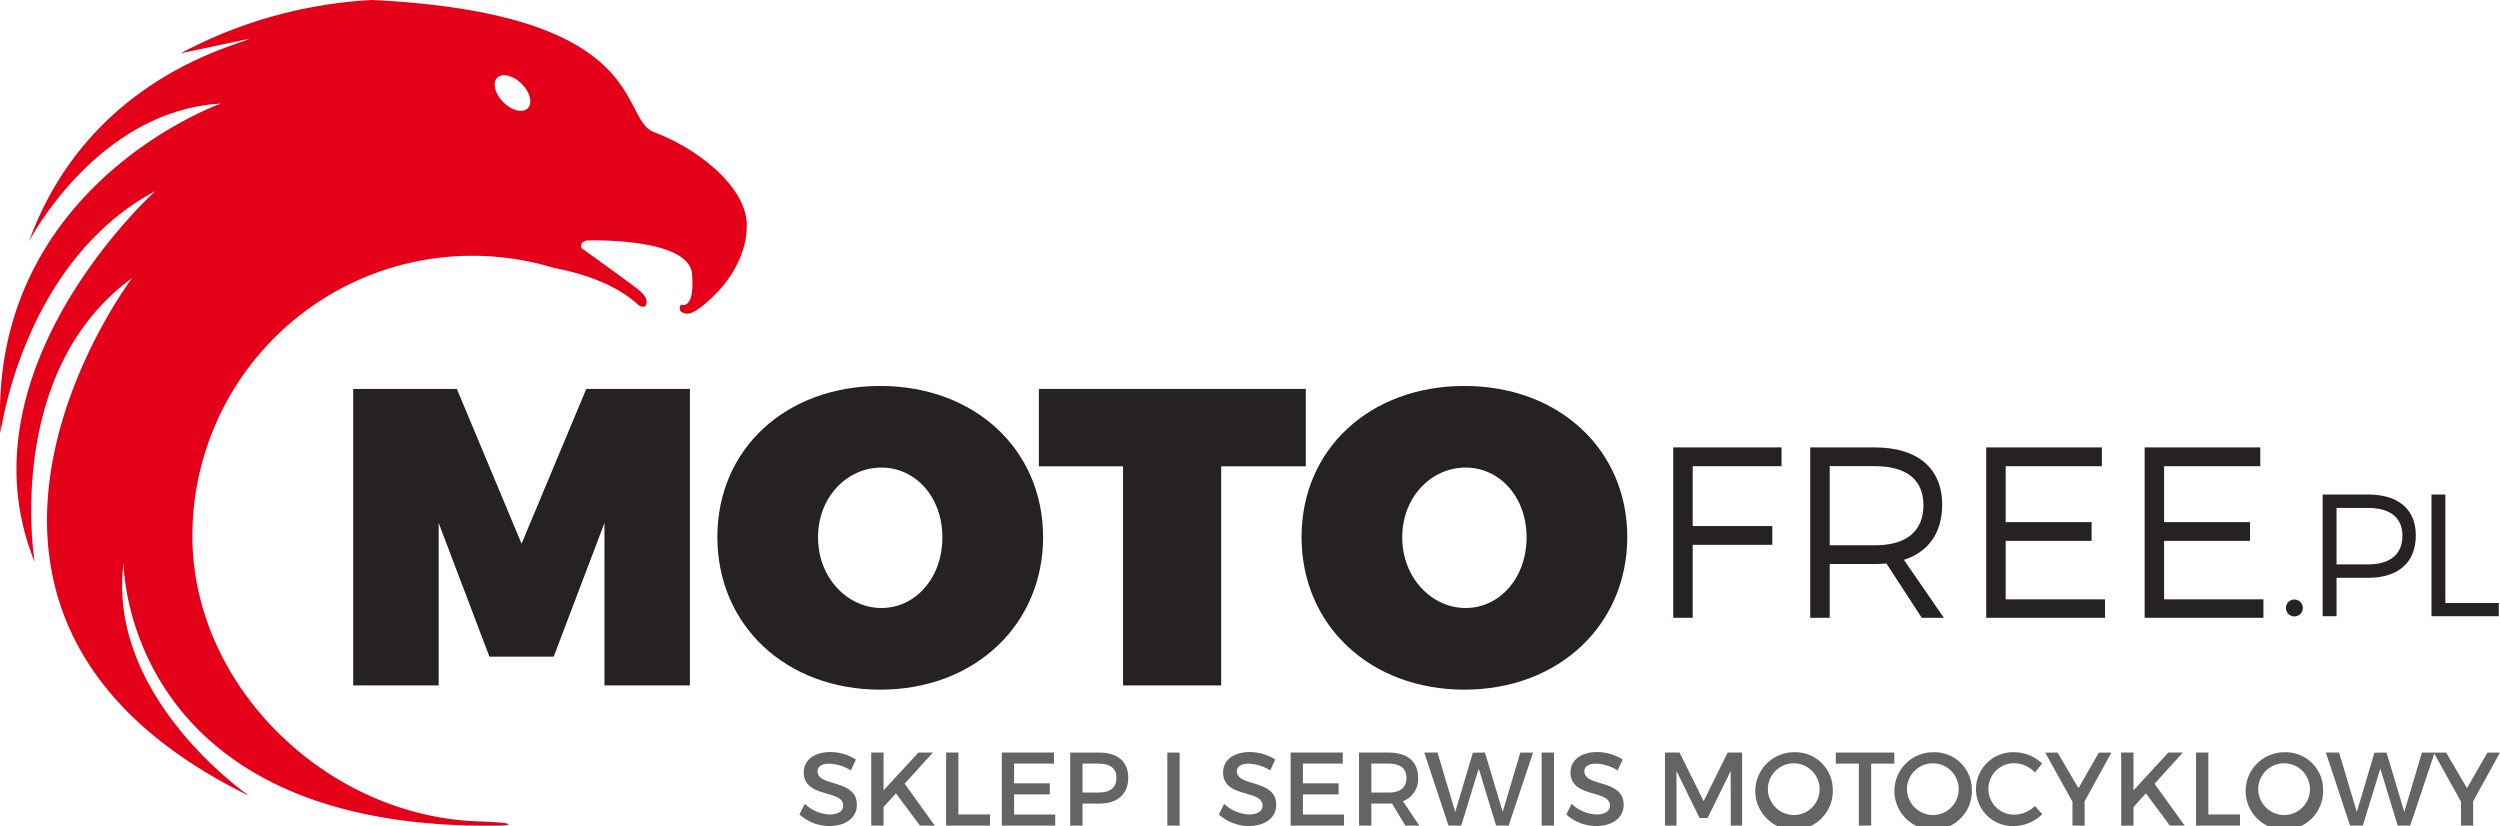 <svg id="Group_2745" data-name="Group 2745" xmlns="http://www.w3.org/2000/svg" xmlns:xlink="http://www.w3.org/1999/xlink" width="302.617" height="100" viewBox="0 0 302.617 100">
  <defs>
    <clipPath id="clip-path">
      <rect id="Rectangle_1950" data-name="Rectangle 1950" width="302.617" height="100" fill="none"/>
    </clipPath>
  </defs>
  <path id="Path_702" data-name="Path 702" d="M91.367,103.009V83.347l-6.144,16.18H77.44L71.3,83.347v19.661H60.952V67.116H73.5l7.833,18.739,7.834-18.739H101.71v35.892Z" transform="translate(-18.199 -20.04)" fill="#262223"/>
  <g id="Group_2744" data-name="Group 2744">
    <g id="Group_2743" data-name="Group 2743" clip-path="url(#clip-path)">
      <path id="Path_703" data-name="Path 703" d="M163.231,84.884c0,10.65-8.295,18.484-19.713,18.484S123.8,95.586,123.8,84.884c0-10.65,8.295-18.279,19.713-18.279s19.713,7.68,19.713,18.279m-27.24.051c0,4.916,3.584,8.55,7.68,8.55s7.373-3.635,7.373-8.55-3.277-8.449-7.373-8.449c-4.147,0-7.68,3.533-7.68,8.449" transform="translate(-36.966 -19.887)" fill="#262223"/>
      <path id="Path_704" data-name="Path 704" d="M201.353,76.486v26.523H189.473V76.486H179.285v-9.37h32.308v9.37Z" transform="translate(-53.531 -20.04)" fill="#262223"/>
      <path id="Path_705" data-name="Path 705" d="M264.042,84.884c0,10.65-8.3,18.484-19.713,18.484s-19.713-7.782-19.713-18.484c0-10.65,8.295-18.279,19.713-18.279s19.713,7.68,19.713,18.279m-27.24.051c0,4.916,3.584,8.55,7.68,8.55s7.373-3.635,7.373-8.55-3.277-8.449-7.373-8.449c-4.147,0-7.68,3.533-7.68,8.449" transform="translate(-67.066 -19.887)" fill="#262223"/>
      <path id="Path_706" data-name="Path 706" d="M291.113,79.483v7.248h9.635V89h-9.635v8.839h-2.357V77.214h13.112v2.269Z" transform="translate(-86.217 -23.055)" fill="#262223"/>
      <path id="Path_707" data-name="Path 707" d="M321.623,91.268c-.442.029-.913.059-1.385.059h-5.48v6.512H312.4V77.214h7.838c5.156,0,8.132,2.534,8.132,6.924,0,3.418-1.65,5.717-4.627,6.689l4.833,7.012H325.9Zm-1.385-2.209c3.742,0,5.863-1.65,5.863-4.862,0-3.123-2.121-4.714-5.863-4.714h-5.48v9.576Z" transform="translate(-93.276 -23.055)" fill="#262223"/>
      <path id="Path_708" data-name="Path 708" d="M345.124,79.483V86.26h10.4v2.268h-10.4V95.6h12.022v2.239H342.767V77.214h14v2.269Z" transform="translate(-102.343 -23.055)" fill="#262223"/>
      <path id="Path_709" data-name="Path 709" d="M372.465,79.483V86.26h10.4v2.268h-10.4V95.6h12.022v2.239H370.108V77.214h14v2.269Z" transform="translate(-110.507 -23.055)" fill="#262223"/>
      <path id="Path_710" data-name="Path 710" d="M396.54,104.555a1.023,1.023,0,1,1-1.009-1.094,1.032,1.032,0,0,1,1.009,1.094" transform="translate(-117.79 -30.891)" fill="#262223"/>
      <path id="Path_711" data-name="Path 711" d="M406.362,85.341c3.64,0,5.745,1.81,5.745,4.945,0,3.262-2.1,5.134-5.745,5.134h-3.851v4.65h-1.683V85.341ZM402.512,93.8H406.3c2.651,0,4.187-1.178,4.187-3.472,0-2.231-1.536-3.367-4.187-3.367h-3.788Z" transform="translate(-119.68 -25.481)" fill="#262223"/>
      <path id="Path_712" data-name="Path 712" d="M427.752,98.472v1.6h-8.143V85.342h1.683v13.13Z" transform="translate(-125.287 -25.481)" fill="#262223"/>
      <path id="Path_713" data-name="Path 713" d="M144.8,130.694l-.619,1.314a5.28,5.28,0,0,0-2.589-.821c-.871,0-1.44.328-1.44.922,0,1.932,4.774.9,4.761,4.079,0,1.578-1.389,2.55-3.334,2.55a5.44,5.44,0,0,1-3.612-1.4l.644-1.289a4.66,4.66,0,0,0,2.994,1.289c1.035,0,1.654-.391,1.654-1.074,0-1.97-4.773-.871-4.773-4.016,0-1.516,1.3-2.463,3.22-2.463a5.758,5.758,0,0,1,3.094.909" transform="translate(-41.193 -38.751)" fill="#646464"/>
      <path id="Path_714" data-name="Path 714" d="M153.342,134.812l-1.5,1.654v2.248h-1.49v-8.841h1.49v4.573l4.218-4.573h1.756l-3.422,3.776,3.649,5.064h-1.794Z" transform="translate(-44.891 -38.778)" fill="#646464"/>
      <path id="Path_715" data-name="Path 715" d="M168.589,137.363v1.352h-5.317v-8.841h1.49v7.489Z" transform="translate(-48.75 -38.778)" fill="#646464"/>
      <path id="Path_716" data-name="Path 716" d="M174.374,131.213V133.6h4.319v1.339h-4.319v2.437h4.976v1.338h-6.466v-8.841H179.2v1.339Z" transform="translate(-51.62 -38.778)" fill="#646464"/>
      <path id="Path_717" data-name="Path 717" d="M188.215,129.875c2.223,0,3.5,1.1,3.5,3.018,0,2-1.275,3.157-3.5,3.157h-2.033v2.665h-1.491v-8.841Zm-2.033,4.837h1.97c1.364,0,2.134-.581,2.134-1.781,0-1.162-.771-1.718-2.134-1.718h-1.97Z" transform="translate(-55.145 -38.778)" fill="#646464"/>
      <rect id="Rectangle_1948" data-name="Rectangle 1948" width="1.491" height="8.841" transform="translate(141.3 91.096)" fill="#646464"/>
      <path id="Path_718" data-name="Path 718" d="M217.173,130.694l-.619,1.314a5.28,5.28,0,0,0-2.589-.821c-.871,0-1.44.328-1.44.922,0,1.932,4.774.9,4.761,4.079,0,1.578-1.388,2.55-3.334,2.55a5.44,5.44,0,0,1-3.612-1.4l.644-1.289a4.66,4.66,0,0,0,2.994,1.289c1.035,0,1.653-.391,1.653-1.074,0-1.97-4.773-.871-4.773-4.016,0-1.516,1.3-2.463,3.221-2.463a5.756,5.756,0,0,1,3.093.909" transform="translate(-62.803 -38.751)" fill="#646464"/>
      <path id="Path_719" data-name="Path 719" d="M224.215,131.213V133.6h4.319v1.339h-4.319v2.437h4.976v1.338h-6.466v-8.841h6.315v1.339Z" transform="translate(-66.501 -38.778)" fill="#646464"/>
      <path id="Path_720" data-name="Path 720" d="M238.524,136.038c-.127.012-.266.012-.4.012h-2.1v2.665h-1.491v-8.841h3.586c2.261,0,3.561,1.1,3.561,3.018a2.838,2.838,0,0,1-1.831,2.867l1.982,2.956H240.14Zm-.4-1.326c1.364,0,2.148-.581,2.148-1.781,0-1.162-.784-1.718-2.148-1.718h-2.1v3.5Z" transform="translate(-70.027 -38.778)" fill="#646464"/>
      <path id="Path_721" data-name="Path 721" d="M254.489,138.715l-2.1-6.9-2.122,6.9h-1.54l-2.931-8.841h1.6l2.147,7.186,2.134-7.173,1.465-.013,2.146,7.186,2.134-7.186h1.542l-2.956,8.841Z" transform="translate(-73.391 -38.778)" fill="#646464"/>
      <rect id="Rectangle_1949" data-name="Rectangle 1949" width="1.491" height="8.841" transform="translate(186.613 91.096)" fill="#646464"/>
      <path id="Path_722" data-name="Path 722" d="M277.13,130.694l-.619,1.314a5.282,5.282,0,0,0-2.589-.821c-.871,0-1.44.328-1.44.922,0,1.932,4.774.9,4.761,4.079,0,1.578-1.389,2.55-3.334,2.55a5.44,5.44,0,0,1-3.612-1.4l.645-1.289a4.659,4.659,0,0,0,2.992,1.289c1.036,0,1.655-.391,1.655-1.074,0-1.97-4.775-.871-4.775-4.016,0-1.516,1.3-2.463,3.221-2.463a5.756,5.756,0,0,1,3.094.909" transform="translate(-80.705 -38.751)" fill="#646464"/>
      <path id="Path_723" data-name="Path 723" d="M295.294,138.715l-.013-6.605-2.791,5.684h-.973l-2.79-5.684v6.605h-1.4v-8.841h1.768l2.918,5.873,2.9-5.873h1.756v8.841Z" transform="translate(-85.79 -38.778)" fill="#646464"/>
      <path id="Path_724" data-name="Path 724" d="M312.3,134.278a4.691,4.691,0,1,1-4.685-4.458,4.524,4.524,0,0,1,4.685,4.458m-7.856,0a3.17,3.17,0,0,0,3.183,3.144,3.132,3.132,0,1,0-3.183-3.144" transform="translate(-90.449 -38.762)" fill="#646464"/>
      <path id="Path_725" data-name="Path 725" d="M321.09,131.213v7.5H319.6v-7.5h-2.792v-1.339h7.085v1.339Z" transform="translate(-94.593 -38.778)" fill="#646464"/>
      <path id="Path_726" data-name="Path 726" d="M336.3,134.278a4.691,4.691,0,1,1-4.685-4.458,4.524,4.524,0,0,1,4.685,4.458m-7.856,0a3.17,3.17,0,0,0,3.183,3.144,3.132,3.132,0,1,0-3.183-3.144" transform="translate(-97.613 -38.762)" fill="#646464"/>
      <path id="Path_727" data-name="Path 727" d="M349.008,131.185l-.871,1.086a3.454,3.454,0,0,0-2.463-1.124,3.114,3.114,0,1,0,0,6.227,3.653,3.653,0,0,0,2.463-1.049l.884.985a5.022,5.022,0,0,1-3.423,1.452,4.473,4.473,0,1,1,.051-8.941,4.881,4.881,0,0,1,3.359,1.364" transform="translate(-101.816 -38.762)" fill="#646464"/>
      <path id="Path_728" data-name="Path 728" d="M357.726,138.715h-1.477v-2.892l-3.3-5.949h1.5l2.526,4.307,2.475-4.307h1.515l-3.245,5.9Z" transform="translate(-105.384 -38.778)" fill="#646464"/>
      <path id="Path_729" data-name="Path 729" d="M369.05,134.812l-1.5,1.654v2.248h-1.49v-8.841h1.49v4.573l4.218-4.573h1.756L370.1,133.65l3.65,5.064h-1.793Z" transform="translate(-109.297 -38.778)" fill="#646464"/>
      <path id="Path_730" data-name="Path 730" d="M384.3,137.363v1.352H378.98v-8.841h1.491v7.489Z" transform="translate(-113.156 -38.778)" fill="#646464"/>
      <path id="Path_731" data-name="Path 731" d="M396.919,134.278a4.691,4.691,0,1,1-4.685-4.458,4.524,4.524,0,0,1,4.685,4.458m-7.855,0a3.17,3.17,0,0,0,3.183,3.144,3.132,3.132,0,1,0-3.183-3.144" transform="translate(-115.715 -38.762)" fill="#646464"/>
      <path id="Path_732" data-name="Path 732" d="M410.078,138.715l-2.1-6.9-2.122,6.9h-1.54l-2.93-8.841h1.6l2.147,7.186,2.134-7.173,1.465-.013,2.146,7.186,2.134-7.186h1.542l-2.956,8.841Z" transform="translate(-119.847 -38.778)" fill="#646464"/>
      <path id="Path_733" data-name="Path 733" d="M424.775,138.715H423.3v-2.892l-3.3-5.949h1.5l2.526,4.307,2.475-4.307h1.515l-3.245,5.9Z" transform="translate(-125.404 -38.778)" fill="#646464"/>
      <path id="Path_734" data-name="Path 734" d="M23.293,64.505A33.887,33.887,0,0,1,67.06,32.434c3.692.7,7.522,2.023,10.187,4.455.258.236.776.379.925.061.339-.72-.3-1.4-.866-1.859-1.043-.844-6.861-5.02-6.861-5.02s-.482-.657.57-.964c0,0,12.407-.438,12.757,4.077s-1.359,3.682-1.359,3.682-.57.964.7,1.1,3.99-2.893,3.99-2.893,3.419-3.463,3.288-7.979S84.461,17.977,79.17,16c-4.34-1.622-.22-14.336-34.107-16A55.307,55.307,0,0,0,21.857,6.457l8.315-1.768C28.857,5.522,10.737,9.336,3.5,29.239c0,0,8.154-15.826,23.235-16.7,0,0-28.262,10-26.675,39.923,0,0,2.622-20.721,18.755-29.342,0,0-24.082,21.627-14.613,44.92,0,0-3.868-22.971,11.807-34.4,0,0-30.862,40.682,14.169,62.706,0,0-17.325-11.853-15.221-28.22,0,0-.058,32.791,46,31.8,0,0,2.569-.279-2.959-.5h-.021c-18.4-.555-34.882-16.431-34.692-34.919m36.9-55.1c.613-.613,1.939-.283,2.96.739s1.352,2.346.739,2.96-1.939.283-2.96-.739-1.352-2.347-.739-2.96" transform="translate(0)" fill="#e50019"/>
    </g>
  </g>
</svg>
